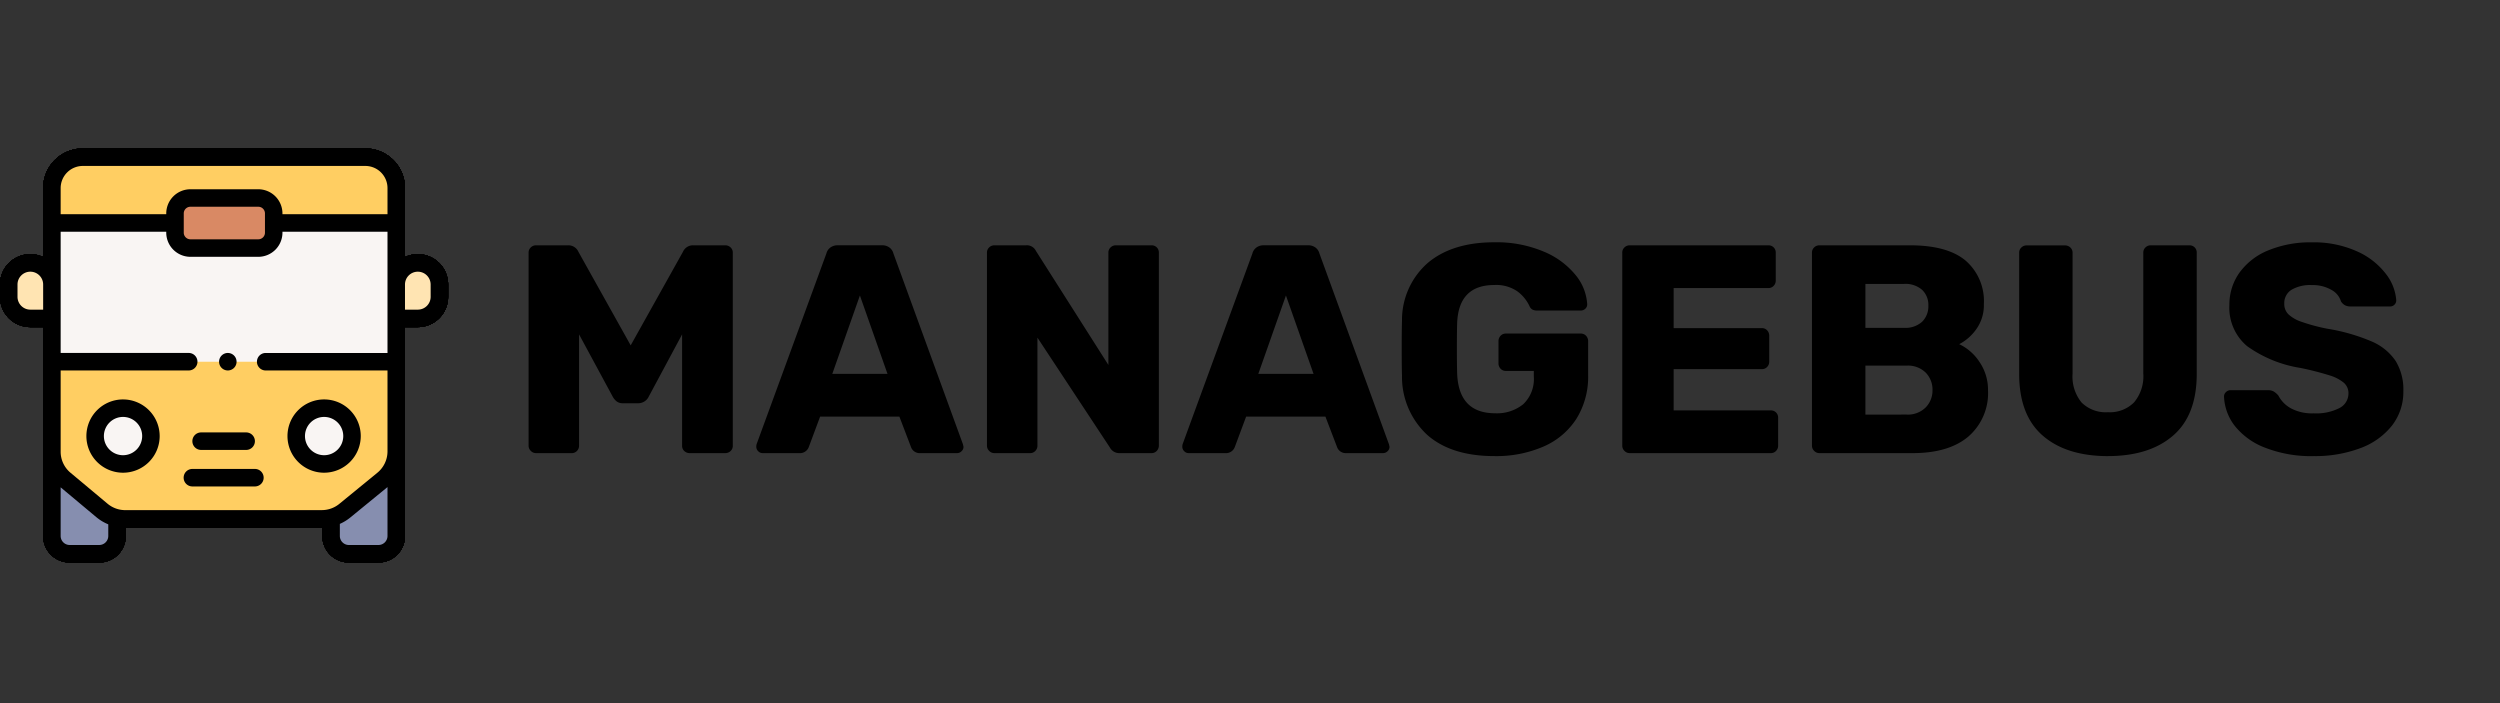 <svg xmlns="http://www.w3.org/2000/svg" xmlns:xlink="http://www.w3.org/1999/xlink" width="320" height="90" viewBox="0 0 320 90"><rect x="0" y="0" width="320" height="90" fill="#333333" stroke="none"/><defs><clipPath id="b"><rect width="320" height="90"/></clipPath></defs><g id="a" clip-path="url(#b)"><g transform="translate(0 -0.466)"><g transform="translate(6.644 20.586)"><path d="M101.679,70.713l-4.89,4a4.625,4.625,0,0,1-2.929,1.046H68.677a4.625,4.625,0,0,1-2.966-1.077l-4.752-3.973A4.625,4.625,0,0,1,59.3,67.164V33.419a3.954,3.954,0,0,1,3.954-3.954H99.421a3.954,3.954,0,0,1,3.954,3.954V67.134A4.625,4.625,0,0,1,101.679,70.713Z" transform="translate(-59.3 -29.465)" fill="#ffce62"/></g><g transform="translate(6.643 58.285)"><path d="M67.633,374.439v2.3a2.278,2.278,0,0,1-2.278,2.278H61.574a2.278,2.278,0,0,1-2.278-2.278V365.96a4.626,4.626,0,0,0,1.658,3.548l4.753,3.973A4.629,4.629,0,0,0,67.633,374.439Z" transform="translate(-59.296 -365.96)" fill="#868eaf"/></g><g transform="translate(42.382 58.255)"><path d="M386.627,365.692V376.5a2.278,2.278,0,0,1-2.278,2.278h-3.78a2.278,2.278,0,0,1-2.278-2.278v-2.338a4.621,4.621,0,0,0,1.751-.893l4.89-4A4.624,4.624,0,0,0,386.627,365.692Z" transform="translate(-378.291 -365.692)" fill="#868eaf"/></g><g transform="translate(1.12 34.123)"><path d="M15.523,157.381H12.762A2.762,2.762,0,0,1,10,154.62v-1.57a2.762,2.762,0,1,1,5.523,0Z" transform="translate(-10 -150.288)" fill="#ffe4b2"/></g><g transform="translate(50.718 34.123)"><path d="M452.7,157.381h2.762a2.762,2.762,0,0,0,2.762-2.762v-1.57a2.762,2.762,0,1,0-5.523,0Z" transform="translate(-452.7 -150.288)" fill="#ffe4b2"/></g><g transform="translate(6.643 29.003)"><path d="M86.662,122.357h16.709V104.6H87.687v1.244a1.972,1.972,0,0,1-1.973,1.971H77.025a1.972,1.972,0,0,1-1.971-1.971V104.6H59.3v17.762H86.662Z" transform="translate(-59.296 -104.595)" fill="#f9f5f3"/></g><g transform="translate(22.401 25.81)"><path d="M210.6,82.5h-8.69a1.972,1.972,0,0,1-1.972-1.972V78.067a1.972,1.972,0,0,1,1.972-1.972h8.69a1.972,1.972,0,0,1,1.972,1.972v2.465A1.972,1.972,0,0,1,210.6,82.5Z" transform="translate(-199.943 -76.095)" fill="#d98964"/></g><g transform="translate(12.179 52.713)"><path d="M112.274,323.366a3.57,3.57,0,1,1,3.57-3.57A3.57,3.57,0,0,1,112.274,323.366Z" transform="translate(-108.704 -316.226)" fill="#f9f5f3"/></g><g transform="translate(37.917 52.713)"><path d="M342.006,323.366a3.57,3.57,0,1,1,3.57-3.57A3.57,3.57,0,0,1,342.006,323.366Z" transform="translate(-338.436 -316.226)" fill="#f9f5f3"/></g><g transform="translate(0 19.466)"><path d="M53.48,33a3.857,3.857,0,0,0-1.641.365V24.54a5.08,5.08,0,0,0-5.074-5.074H10.6A5.08,5.08,0,0,0,5.523,24.54v4.452s0,.007,0,.011v4.364A3.88,3.88,0,0,0,0,36.884v1.57a3.886,3.886,0,0,0,3.882,3.882H5.523V69.068a3.4,3.4,0,0,0,3.4,3.4H12.7a3.4,3.4,0,0,0,3.4-3.4V68h25.16v1.066a3.4,3.4,0,0,0,3.4,3.4h3.78a3.4,3.4,0,0,0,3.4-3.4V42.336H53.48a3.886,3.886,0,0,0,3.882-3.882v-1.57A3.886,3.886,0,0,0,53.48,33ZM10.6,21.707H46.764A2.837,2.837,0,0,1,49.6,24.54v3.343H36.154v-.1a3.1,3.1,0,0,0-3.092-3.092h-8.69a3.1,3.1,0,0,0-3.092,3.092v.1H7.764V24.54A2.837,2.837,0,0,1,10.6,21.707Zm23.316,8.54a.853.853,0,0,1-.852.851H24.372a.852.852,0,0,1-.851-.851V29s0-.006,0-.009V27.782a.853.853,0,0,1,.852-.852h8.69a.853.853,0,0,1,.852.852ZM3.882,40.1a1.643,1.643,0,0,1-1.641-1.641v-1.57a1.641,1.641,0,0,1,3.282-.011V40.1ZM13.86,69.068A1.159,1.159,0,0,1,12.7,70.225H8.921a1.159,1.159,0,0,1-1.158-1.158V62.844l4.572,3.822a5.835,5.835,0,0,0,1.525.915Zm2.16-3.305a3.529,3.529,0,0,1-2.247-.816L9.02,60.973a3.5,3.5,0,0,1-1.256-2.688v-10.4h16.39a1.12,1.12,0,0,0,0-2.241H7.764V30.124H21.28v.123a3.1,3.1,0,0,0,3.092,3.092h8.69a3.1,3.1,0,0,0,3.093-3.092v-.123H49.6V45.646H34.009a1.12,1.12,0,0,0,0,2.241H49.6v10.36a3.544,3.544,0,0,1-1.285,2.72l-4.89,4a3.533,3.533,0,0,1-2.22.793ZM49.6,69.068a1.159,1.159,0,0,1-1.158,1.158H44.66A1.159,1.159,0,0,1,43.5,69.068V67.523a5.806,5.806,0,0,0,1.341-.819L49.6,62.812Zm5.523-30.613A1.643,1.643,0,0,1,53.48,40.1H51.839v-3.22a1.641,1.641,0,0,1,3.282.009Z" transform="translate(0 -19.466)"/><path d="M103.394,306.226a4.69,4.69,0,1,0,4.69,4.69A4.7,4.7,0,0,0,103.394,306.226Zm0,7.14a2.45,2.45,0,1,1,2.45-2.45A2.453,2.453,0,0,1,103.394,313.366Z" transform="translate(-87.646 -274.099)"/><path d="M337.818,310.916a4.69,4.69,0,1,0-4.69,4.69A4.7,4.7,0,0,0,337.818,310.916Zm-7.14,0a2.45,2.45,0,1,1,2.45,2.45A2.453,2.453,0,0,1,330.678,310.916Z" transform="translate(-291.641 -274.099)"/><path d="M220.906,346.16h5.763a1.12,1.12,0,1,0,0-2.241h-5.763a1.12,1.12,0,1,0,0,2.241Z" transform="translate(-195.162 -307.569)"/><path d="M218.91,385.639h-8a1.12,1.12,0,1,0,0,2.241h8a1.12,1.12,0,0,0,0-2.241Z" transform="translate(-186.283 -344.615)"/><path d="M250.385,254.736a1.12,1.12,0,1,0,.367-1.328A1.128,1.128,0,0,0,250.385,254.736Z" transform="translate(-222.259 -227.008)"/></g></g><g transform="translate(0 -0.466)"><g transform="translate(6.644 20.586)"><path d="M101.679,70.713l-4.89,4a4.625,4.625,0,0,1-2.929,1.046H68.677a4.625,4.625,0,0,1-2.966-1.077l-4.752-3.973A4.625,4.625,0,0,1,59.3,67.164V33.419a3.954,3.954,0,0,1,3.954-3.954H99.421a3.954,3.954,0,0,1,3.954,3.954V67.134A4.625,4.625,0,0,1,101.679,70.713Z" transform="translate(-59.3 -29.465)" fill="#ffce62"/></g><g transform="translate(6.643 58.285)"><path d="M67.633,374.439v2.3a2.278,2.278,0,0,1-2.278,2.278H61.574a2.278,2.278,0,0,1-2.278-2.278V365.96a4.626,4.626,0,0,0,1.658,3.548l4.753,3.973A4.629,4.629,0,0,0,67.633,374.439Z" transform="translate(-59.296 -365.96)" fill="#868eaf"/></g><g transform="translate(42.382 58.255)"><path d="M386.627,365.692V376.5a2.278,2.278,0,0,1-2.278,2.278h-3.78a2.278,2.278,0,0,1-2.278-2.278v-2.338a4.621,4.621,0,0,0,1.751-.893l4.89-4A4.624,4.624,0,0,0,386.627,365.692Z" transform="translate(-378.291 -365.692)" fill="#868eaf"/></g><g transform="translate(1.12 34.123)"><path d="M15.523,157.381H12.762A2.762,2.762,0,0,1,10,154.62v-1.57a2.762,2.762,0,1,1,5.523,0Z" transform="translate(-10 -150.288)" fill="#ffe4b2"/></g><g transform="translate(50.718 34.123)"><path d="M452.7,157.381h2.762a2.762,2.762,0,0,0,2.762-2.762v-1.57a2.762,2.762,0,1,0-5.523,0Z" transform="translate(-452.7 -150.288)" fill="#ffe4b2"/></g><g transform="translate(6.643 29.003)"><path d="M86.662,122.357h16.709V104.6H87.687v1.244a1.972,1.972,0,0,1-1.973,1.971H77.025a1.972,1.972,0,0,1-1.971-1.971V104.6H59.3v17.762H86.662Z" transform="translate(-59.296 -104.595)" fill="#f9f5f3"/></g><g transform="translate(22.401 25.81)"><path d="M210.6,82.5h-8.69a1.972,1.972,0,0,1-1.972-1.972V78.067a1.972,1.972,0,0,1,1.972-1.972h8.69a1.972,1.972,0,0,1,1.972,1.972v2.465A1.972,1.972,0,0,1,210.6,82.5Z" transform="translate(-199.943 -76.095)" fill="#d98964"/></g><g transform="translate(12.179 52.713)"><path d="M112.274,323.366a3.57,3.57,0,1,1,3.57-3.57A3.57,3.57,0,0,1,112.274,323.366Z" transform="translate(-108.704 -316.226)" fill="#f9f5f3"/></g><g transform="translate(37.917 52.713)"><path d="M342.006,323.366a3.57,3.57,0,1,1,3.57-3.57A3.57,3.57,0,0,1,342.006,323.366Z" transform="translate(-338.436 -316.226)" fill="#f9f5f3"/></g><g transform="translate(0 19.466)"><path d="M53.48,33a3.857,3.857,0,0,0-1.641.365V24.54a5.08,5.08,0,0,0-5.074-5.074H10.6A5.08,5.08,0,0,0,5.523,24.54v4.452s0,.007,0,.011v4.364A3.88,3.88,0,0,0,0,36.884v1.57a3.886,3.886,0,0,0,3.882,3.882H5.523V69.068a3.4,3.4,0,0,0,3.4,3.4H12.7a3.4,3.4,0,0,0,3.4-3.4V68h25.16v1.066a3.4,3.4,0,0,0,3.4,3.4h3.78a3.4,3.4,0,0,0,3.4-3.4V42.336H53.48a3.886,3.886,0,0,0,3.882-3.882v-1.57A3.886,3.886,0,0,0,53.48,33ZM10.6,21.707H46.764A2.837,2.837,0,0,1,49.6,24.54v3.343H36.154v-.1a3.1,3.1,0,0,0-3.092-3.092h-8.69a3.1,3.1,0,0,0-3.092,3.092v.1H7.764V24.54A2.837,2.837,0,0,1,10.6,21.707Zm23.316,8.54a.853.853,0,0,1-.852.851H24.372a.852.852,0,0,1-.851-.851V29s0-.006,0-.009V27.782a.853.853,0,0,1,.852-.852h8.69a.853.853,0,0,1,.852.852ZM3.882,40.1a1.643,1.643,0,0,1-1.641-1.641v-1.57a1.641,1.641,0,0,1,3.282-.011V40.1ZM13.86,69.068A1.159,1.159,0,0,1,12.7,70.225H8.921a1.159,1.159,0,0,1-1.158-1.158V62.844l4.572,3.822a5.835,5.835,0,0,0,1.525.915Zm2.16-3.305a3.529,3.529,0,0,1-2.247-.816L9.02,60.973a3.5,3.5,0,0,1-1.256-2.688v-10.4h16.39a1.12,1.12,0,0,0,0-2.241H7.764V30.124H21.28v.123a3.1,3.1,0,0,0,3.092,3.092h8.69a3.1,3.1,0,0,0,3.093-3.092v-.123H49.6V45.646H34.009a1.12,1.12,0,0,0,0,2.241H49.6v10.36a3.544,3.544,0,0,1-1.285,2.72l-4.89,4a3.533,3.533,0,0,1-2.22.793ZM49.6,69.068a1.159,1.159,0,0,1-1.158,1.158H44.66A1.159,1.159,0,0,1,43.5,69.068V67.523a5.806,5.806,0,0,0,1.341-.819L49.6,62.812Zm5.523-30.613A1.643,1.643,0,0,1,53.48,40.1H51.839v-3.22a1.641,1.641,0,0,1,3.282.009Z" transform="translate(0 -19.466)"/><path d="M103.394,306.226a4.69,4.69,0,1,0,4.69,4.69A4.7,4.7,0,0,0,103.394,306.226Zm0,7.14a2.45,2.45,0,1,1,2.45-2.45A2.453,2.453,0,0,1,103.394,313.366Z" transform="translate(-87.646 -274.099)"/><path d="M337.818,310.916a4.69,4.69,0,1,0-4.69,4.69A4.7,4.7,0,0,0,337.818,310.916Zm-7.14,0a2.45,2.45,0,1,1,2.45,2.45A2.453,2.453,0,0,1,330.678,310.916Z" transform="translate(-291.641 -274.099)"/><path d="M220.906,346.16h5.763a1.12,1.12,0,1,0,0-2.241h-5.763a1.12,1.12,0,1,0,0,2.241Z" transform="translate(-195.162 -307.569)"/><path d="M218.91,385.639h-8a1.12,1.12,0,1,0,0,2.241h8a1.12,1.12,0,0,0,0-2.241Z" transform="translate(-186.283 -344.615)"/><path d="M250.385,254.736a1.12,1.12,0,1,0,.367-1.328A1.128,1.128,0,0,0,250.385,254.736Z" transform="translate(-222.259 -227.008)"/></g></g><g transform="translate(0 -0.466)"><g transform="translate(6.644 20.586)"><path d="M101.679,70.713l-4.89,4a4.625,4.625,0,0,1-2.929,1.046H68.677a4.625,4.625,0,0,1-2.966-1.077l-4.752-3.973A4.625,4.625,0,0,1,59.3,67.164V33.419a3.954,3.954,0,0,1,3.954-3.954H99.421a3.954,3.954,0,0,1,3.954,3.954V67.134A4.625,4.625,0,0,1,101.679,70.713Z" transform="translate(-59.3 -29.465)" fill="#ffce62"/></g><g transform="translate(6.643 58.285)"><path d="M67.633,374.439v2.3a2.278,2.278,0,0,1-2.278,2.278H61.574a2.278,2.278,0,0,1-2.278-2.278V365.96a4.626,4.626,0,0,0,1.658,3.548l4.753,3.973A4.629,4.629,0,0,0,67.633,374.439Z" transform="translate(-59.296 -365.96)" fill="#868eaf"/></g><g transform="translate(42.382 58.255)"><path d="M386.627,365.692V376.5a2.278,2.278,0,0,1-2.278,2.278h-3.78a2.278,2.278,0,0,1-2.278-2.278v-2.338a4.621,4.621,0,0,0,1.751-.893l4.89-4A4.624,4.624,0,0,0,386.627,365.692Z" transform="translate(-378.291 -365.692)" fill="#868eaf"/></g><g transform="translate(1.12 34.123)"><path d="M15.523,157.381H12.762A2.762,2.762,0,0,1,10,154.62v-1.57a2.762,2.762,0,1,1,5.523,0Z" transform="translate(-10 -150.288)" fill="#ffe4b2"/></g><g transform="translate(50.718 34.123)"><path d="M452.7,157.381h2.762a2.762,2.762,0,0,0,2.762-2.762v-1.57a2.762,2.762,0,1,0-5.523,0Z" transform="translate(-452.7 -150.288)" fill="#ffe4b2"/></g><g transform="translate(6.643 29.003)"><path d="M86.662,122.357h16.709V104.6H87.687v1.244a1.972,1.972,0,0,1-1.973,1.971H77.025a1.972,1.972,0,0,1-1.971-1.971V104.6H59.3v17.762H86.662Z" transform="translate(-59.296 -104.595)" fill="#f9f5f3"/></g><g transform="translate(22.401 25.81)"><path d="M210.6,82.5h-8.69a1.972,1.972,0,0,1-1.972-1.972V78.067a1.972,1.972,0,0,1,1.972-1.972h8.69a1.972,1.972,0,0,1,1.972,1.972v2.465A1.972,1.972,0,0,1,210.6,82.5Z" transform="translate(-199.943 -76.095)" fill="#d98964"/></g><g transform="translate(12.179 52.713)"><path d="M112.274,323.366a3.57,3.57,0,1,1,3.57-3.57A3.57,3.57,0,0,1,112.274,323.366Z" transform="translate(-108.704 -316.226)" fill="#f9f5f3"/></g><g transform="translate(37.917 52.713)"><path d="M342.006,323.366a3.57,3.57,0,1,1,3.57-3.57A3.57,3.57,0,0,1,342.006,323.366Z" transform="translate(-338.436 -316.226)" fill="#f9f5f3"/></g><g transform="translate(0 19.466)"><path d="M53.48,33a3.857,3.857,0,0,0-1.641.365V24.54a5.08,5.08,0,0,0-5.074-5.074H10.6A5.08,5.08,0,0,0,5.523,24.54v4.452s0,.007,0,.011v4.364A3.88,3.88,0,0,0,0,36.884v1.57a3.886,3.886,0,0,0,3.882,3.882H5.523V69.068a3.4,3.4,0,0,0,3.4,3.4H12.7a3.4,3.4,0,0,0,3.4-3.4V68h25.16v1.066a3.4,3.4,0,0,0,3.4,3.4h3.78a3.4,3.4,0,0,0,3.4-3.4V42.336H53.48a3.886,3.886,0,0,0,3.882-3.882v-1.57A3.886,3.886,0,0,0,53.48,33ZM10.6,21.707H46.764A2.837,2.837,0,0,1,49.6,24.54v3.343H36.154v-.1a3.1,3.1,0,0,0-3.092-3.092h-8.69a3.1,3.1,0,0,0-3.092,3.092v.1H7.764V24.54A2.837,2.837,0,0,1,10.6,21.707Zm23.316,8.54a.853.853,0,0,1-.852.851H24.372a.852.852,0,0,1-.851-.851V29s0-.006,0-.009V27.782a.853.853,0,0,1,.852-.852h8.69a.853.853,0,0,1,.852.852ZM3.882,40.1a1.643,1.643,0,0,1-1.641-1.641v-1.57a1.641,1.641,0,0,1,3.282-.011V40.1ZM13.86,69.068A1.159,1.159,0,0,1,12.7,70.225H8.921a1.159,1.159,0,0,1-1.158-1.158V62.844l4.572,3.822a5.835,5.835,0,0,0,1.525.915Zm2.16-3.305a3.529,3.529,0,0,1-2.247-.816L9.02,60.973a3.5,3.5,0,0,1-1.256-2.688v-10.4h16.39a1.12,1.12,0,0,0,0-2.241H7.764V30.124H21.28v.123a3.1,3.1,0,0,0,3.092,3.092h8.69a3.1,3.1,0,0,0,3.093-3.092v-.123H49.6V45.646H34.009a1.12,1.12,0,0,0,0,2.241H49.6v10.36a3.544,3.544,0,0,1-1.285,2.72l-4.89,4a3.533,3.533,0,0,1-2.22.793ZM49.6,69.068a1.159,1.159,0,0,1-1.158,1.158H44.66A1.159,1.159,0,0,1,43.5,69.068V67.523a5.806,5.806,0,0,0,1.341-.819L49.6,62.812Zm5.523-30.613A1.643,1.643,0,0,1,53.48,40.1H51.839v-3.22a1.641,1.641,0,0,1,3.282.009Z" transform="translate(0 -19.466)"/><path d="M103.394,306.226a4.69,4.69,0,1,0,4.69,4.69A4.7,4.7,0,0,0,103.394,306.226Zm0,7.14a2.45,2.45,0,1,1,2.45-2.45A2.453,2.453,0,0,1,103.394,313.366Z" transform="translate(-87.646 -274.099)"/><path d="M337.818,310.916a4.69,4.69,0,1,0-4.69,4.69A4.7,4.7,0,0,0,337.818,310.916Zm-7.14,0a2.45,2.45,0,1,1,2.45,2.45A2.453,2.453,0,0,1,330.678,310.916Z" transform="translate(-291.641 -274.099)"/><path d="M220.906,346.16h5.763a1.12,1.12,0,1,0,0-2.241h-5.763a1.12,1.12,0,1,0,0,2.241Z" transform="translate(-195.162 -307.569)"/><path d="M218.91,385.639h-8a1.12,1.12,0,1,0,0,2.241h8a1.12,1.12,0,0,0,0-2.241Z" transform="translate(-186.283 -344.615)"/><path d="M250.385,254.736a1.12,1.12,0,1,0,.367-1.328A1.128,1.128,0,0,0,250.385,254.736Z" transform="translate(-222.259 -227.008)"/></g></g><g transform="translate(0 -0.466)"><g transform="translate(6.644 20.586)"><path d="M101.679,70.713l-4.89,4a4.625,4.625,0,0,1-2.929,1.046H68.677a4.625,4.625,0,0,1-2.966-1.077l-4.752-3.973A4.625,4.625,0,0,1,59.3,67.164V33.419a3.954,3.954,0,0,1,3.954-3.954H99.421a3.954,3.954,0,0,1,3.954,3.954V67.134A4.625,4.625,0,0,1,101.679,70.713Z" transform="translate(-59.3 -29.465)" fill="#ffce62"/></g><g transform="translate(6.643 58.285)"><path d="M67.633,374.439v2.3a2.278,2.278,0,0,1-2.278,2.278H61.574a2.278,2.278,0,0,1-2.278-2.278V365.96a4.626,4.626,0,0,0,1.658,3.548l4.753,3.973A4.629,4.629,0,0,0,67.633,374.439Z" transform="translate(-59.296 -365.96)" fill="#868eaf"/></g><g transform="translate(42.382 58.255)"><path d="M386.627,365.692V376.5a2.278,2.278,0,0,1-2.278,2.278h-3.78a2.278,2.278,0,0,1-2.278-2.278v-2.338a4.621,4.621,0,0,0,1.751-.893l4.89-4A4.624,4.624,0,0,0,386.627,365.692Z" transform="translate(-378.291 -365.692)" fill="#868eaf"/></g><g transform="translate(1.12 34.123)"><path d="M15.523,157.381H12.762A2.762,2.762,0,0,1,10,154.62v-1.57a2.762,2.762,0,1,1,5.523,0Z" transform="translate(-10 -150.288)" fill="#ffe4b2"/></g><g transform="translate(50.718 34.123)"><path d="M452.7,157.381h2.762a2.762,2.762,0,0,0,2.762-2.762v-1.57a2.762,2.762,0,1,0-5.523,0Z" transform="translate(-452.7 -150.288)" fill="#ffe4b2"/></g><g transform="translate(6.643 29.003)"><path d="M86.662,122.357h16.709V104.6H87.687v1.244a1.972,1.972,0,0,1-1.973,1.971H77.025a1.972,1.972,0,0,1-1.971-1.971V104.6H59.3v17.762H86.662Z" transform="translate(-59.296 -104.595)" fill="#f9f5f3"/></g><g transform="translate(22.401 25.81)"><path d="M210.6,82.5h-8.69a1.972,1.972,0,0,1-1.972-1.972V78.067a1.972,1.972,0,0,1,1.972-1.972h8.69a1.972,1.972,0,0,1,1.972,1.972v2.465A1.972,1.972,0,0,1,210.6,82.5Z" transform="translate(-199.943 -76.095)" fill="#d98964"/></g><g transform="translate(12.179 52.713)"><path d="M112.274,323.366a3.57,3.57,0,1,1,3.57-3.57A3.57,3.57,0,0,1,112.274,323.366Z" transform="translate(-108.704 -316.226)" fill="#f9f5f3"/></g><g transform="translate(37.917 52.713)"><path d="M342.006,323.366a3.57,3.57,0,1,1,3.57-3.57A3.57,3.57,0,0,1,342.006,323.366Z" transform="translate(-338.436 -316.226)" fill="#f9f5f3"/></g><g transform="translate(0 19.466)"><path d="M53.48,33a3.857,3.857,0,0,0-1.641.365V24.54a5.08,5.08,0,0,0-5.074-5.074H10.6A5.08,5.08,0,0,0,5.523,24.54v4.452s0,.007,0,.011v4.364A3.88,3.88,0,0,0,0,36.884v1.57a3.886,3.886,0,0,0,3.882,3.882H5.523V69.068a3.4,3.4,0,0,0,3.4,3.4H12.7a3.4,3.4,0,0,0,3.4-3.4V68h25.16v1.066a3.4,3.4,0,0,0,3.4,3.4h3.78a3.4,3.4,0,0,0,3.4-3.4V42.336H53.48a3.886,3.886,0,0,0,3.882-3.882v-1.57A3.886,3.886,0,0,0,53.48,33ZM10.6,21.707H46.764A2.837,2.837,0,0,1,49.6,24.54v3.343H36.154v-.1a3.1,3.1,0,0,0-3.092-3.092h-8.69a3.1,3.1,0,0,0-3.092,3.092v.1H7.764V24.54A2.837,2.837,0,0,1,10.6,21.707Zm23.316,8.54a.853.853,0,0,1-.852.851H24.372a.852.852,0,0,1-.851-.851V29s0-.006,0-.009V27.782a.853.853,0,0,1,.852-.852h8.69a.853.853,0,0,1,.852.852ZM3.882,40.1a1.643,1.643,0,0,1-1.641-1.641v-1.57a1.641,1.641,0,0,1,3.282-.011V40.1ZM13.86,69.068A1.159,1.159,0,0,1,12.7,70.225H8.921a1.159,1.159,0,0,1-1.158-1.158V62.844l4.572,3.822a5.835,5.835,0,0,0,1.525.915Zm2.16-3.305a3.529,3.529,0,0,1-2.247-.816L9.02,60.973a3.5,3.5,0,0,1-1.256-2.688v-10.4h16.39a1.12,1.12,0,0,0,0-2.241H7.764V30.124H21.28v.123a3.1,3.1,0,0,0,3.092,3.092h8.69a3.1,3.1,0,0,0,3.093-3.092v-.123H49.6V45.646H34.009a1.12,1.12,0,0,0,0,2.241H49.6v10.36a3.544,3.544,0,0,1-1.285,2.72l-4.89,4a3.533,3.533,0,0,1-2.22.793ZM49.6,69.068a1.159,1.159,0,0,1-1.158,1.158H44.66A1.159,1.159,0,0,1,43.5,69.068V67.523a5.806,5.806,0,0,0,1.341-.819L49.6,62.812Zm5.523-30.613A1.643,1.643,0,0,1,53.48,40.1H51.839v-3.22a1.641,1.641,0,0,1,3.282.009Z" transform="translate(0 -19.466)"/><path d="M103.394,306.226a4.69,4.69,0,1,0,4.69,4.69A4.7,4.7,0,0,0,103.394,306.226Zm0,7.14a2.45,2.45,0,1,1,2.45-2.45A2.453,2.453,0,0,1,103.394,313.366Z" transform="translate(-87.646 -274.099)"/><path d="M337.818,310.916a4.69,4.69,0,1,0-4.69,4.69A4.7,4.7,0,0,0,337.818,310.916Zm-7.14,0a2.45,2.45,0,1,1,2.45,2.45A2.453,2.453,0,0,1,330.678,310.916Z" transform="translate(-291.641 -274.099)"/><path d="M220.906,346.16h5.763a1.12,1.12,0,1,0,0-2.241h-5.763a1.12,1.12,0,1,0,0,2.241Z" transform="translate(-195.162 -307.569)"/><path d="M218.91,385.639h-8a1.12,1.12,0,1,0,0,2.241h8a1.12,1.12,0,0,0,0-2.241Z" transform="translate(-186.283 -344.615)"/><path d="M250.385,254.736a1.12,1.12,0,1,0,.367-1.328A1.128,1.128,0,0,0,250.385,254.736Z" transform="translate(-222.259 -227.008)"/></g></g><g transform="translate(0 -0.466)"><g transform="translate(6.644 20.586)"><path d="M101.679,70.713l-4.89,4a4.625,4.625,0,0,1-2.929,1.046H68.677a4.625,4.625,0,0,1-2.966-1.077l-4.752-3.973A4.625,4.625,0,0,1,59.3,67.164V33.419a3.954,3.954,0,0,1,3.954-3.954H99.421a3.954,3.954,0,0,1,3.954,3.954V67.134A4.625,4.625,0,0,1,101.679,70.713Z" transform="translate(-59.3 -29.465)" fill="#ffce62"/></g><g transform="translate(6.643 58.285)"><path d="M67.633,374.439v2.3a2.278,2.278,0,0,1-2.278,2.278H61.574a2.278,2.278,0,0,1-2.278-2.278V365.96a4.626,4.626,0,0,0,1.658,3.548l4.753,3.973A4.629,4.629,0,0,0,67.633,374.439Z" transform="translate(-59.296 -365.96)" fill="#868eaf"/></g><g transform="translate(42.382 58.255)"><path d="M386.627,365.692V376.5a2.278,2.278,0,0,1-2.278,2.278h-3.78a2.278,2.278,0,0,1-2.278-2.278v-2.338a4.621,4.621,0,0,0,1.751-.893l4.89-4A4.624,4.624,0,0,0,386.627,365.692Z" transform="translate(-378.291 -365.692)" fill="#868eaf"/></g><g transform="translate(1.12 34.123)"><path d="M15.523,157.381H12.762A2.762,2.762,0,0,1,10,154.62v-1.57a2.762,2.762,0,1,1,5.523,0Z" transform="translate(-10 -150.288)" fill="#ffe4b2"/></g><g transform="translate(50.718 34.123)"><path d="M452.7,157.381h2.762a2.762,2.762,0,0,0,2.762-2.762v-1.57a2.762,2.762,0,1,0-5.523,0Z" transform="translate(-452.7 -150.288)" fill="#ffe4b2"/></g><g transform="translate(6.643 29.003)"><path d="M86.662,122.357h16.709V104.6H87.687v1.244a1.972,1.972,0,0,1-1.973,1.971H77.025a1.972,1.972,0,0,1-1.971-1.971V104.6H59.3v17.762H86.662Z" transform="translate(-59.296 -104.595)" fill="#f9f5f3"/></g><g transform="translate(22.401 25.81)"><path d="M210.6,82.5h-8.69a1.972,1.972,0,0,1-1.972-1.972V78.067a1.972,1.972,0,0,1,1.972-1.972h8.69a1.972,1.972,0,0,1,1.972,1.972v2.465A1.972,1.972,0,0,1,210.6,82.5Z" transform="translate(-199.943 -76.095)" fill="#d98964"/></g><g transform="translate(12.179 52.713)"><path d="M112.274,323.366a3.57,3.57,0,1,1,3.57-3.57A3.57,3.57,0,0,1,112.274,323.366Z" transform="translate(-108.704 -316.226)" fill="#f9f5f3"/></g><g transform="translate(37.917 52.713)"><path d="M342.006,323.366a3.57,3.57,0,1,1,3.57-3.57A3.57,3.57,0,0,1,342.006,323.366Z" transform="translate(-338.436 -316.226)" fill="#f9f5f3"/></g><g transform="translate(0 19.466)"><path d="M53.48,33a3.857,3.857,0,0,0-1.641.365V24.54a5.08,5.08,0,0,0-5.074-5.074H10.6A5.08,5.08,0,0,0,5.523,24.54v4.452s0,.007,0,.011v4.364A3.88,3.88,0,0,0,0,36.884v1.57a3.886,3.886,0,0,0,3.882,3.882H5.523V69.068a3.4,3.4,0,0,0,3.4,3.4H12.7a3.4,3.4,0,0,0,3.4-3.4V68h25.16v1.066a3.4,3.4,0,0,0,3.4,3.4h3.78a3.4,3.4,0,0,0,3.4-3.4V42.336H53.48a3.886,3.886,0,0,0,3.882-3.882v-1.57A3.886,3.886,0,0,0,53.48,33ZM10.6,21.707H46.764A2.837,2.837,0,0,1,49.6,24.54v3.343H36.154v-.1a3.1,3.1,0,0,0-3.092-3.092h-8.69a3.1,3.1,0,0,0-3.092,3.092v.1H7.764V24.54A2.837,2.837,0,0,1,10.6,21.707Zm23.316,8.54a.853.853,0,0,1-.852.851H24.372a.852.852,0,0,1-.851-.851V29s0-.006,0-.009V27.782a.853.853,0,0,1,.852-.852h8.69a.853.853,0,0,1,.852.852ZM3.882,40.1a1.643,1.643,0,0,1-1.641-1.641v-1.57a1.641,1.641,0,0,1,3.282-.011V40.1ZM13.86,69.068A1.159,1.159,0,0,1,12.7,70.225H8.921a1.159,1.159,0,0,1-1.158-1.158V62.844l4.572,3.822a5.835,5.835,0,0,0,1.525.915Zm2.16-3.305a3.529,3.529,0,0,1-2.247-.816L9.02,60.973a3.5,3.5,0,0,1-1.256-2.688v-10.4h16.39a1.12,1.12,0,0,0,0-2.241H7.764V30.124H21.28v.123a3.1,3.1,0,0,0,3.092,3.092h8.69a3.1,3.1,0,0,0,3.093-3.092v-.123H49.6V45.646H34.009a1.12,1.12,0,0,0,0,2.241H49.6v10.36a3.544,3.544,0,0,1-1.285,2.72l-4.89,4a3.533,3.533,0,0,1-2.22.793ZM49.6,69.068a1.159,1.159,0,0,1-1.158,1.158H44.66A1.159,1.159,0,0,1,43.5,69.068V67.523a5.806,5.806,0,0,0,1.341-.819L49.6,62.812Zm5.523-30.613A1.643,1.643,0,0,1,53.48,40.1H51.839v-3.22a1.641,1.641,0,0,1,3.282.009Z" transform="translate(0 -19.466)"/><path d="M103.394,306.226a4.69,4.69,0,1,0,4.69,4.69A4.7,4.7,0,0,0,103.394,306.226Zm0,7.14a2.45,2.45,0,1,1,2.45-2.45A2.453,2.453,0,0,1,103.394,313.366Z" transform="translate(-87.646 -274.099)"/><path d="M337.818,310.916a4.69,4.69,0,1,0-4.69,4.69A4.7,4.7,0,0,0,337.818,310.916Zm-7.14,0a2.45,2.45,0,1,1,2.45,2.45A2.453,2.453,0,0,1,330.678,310.916Z" transform="translate(-291.641 -274.099)"/><path d="M220.906,346.16h5.763a1.12,1.12,0,1,0,0-2.241h-5.763a1.12,1.12,0,1,0,0,2.241Z" transform="translate(-195.162 -307.569)"/><path d="M218.91,385.639h-8a1.12,1.12,0,1,0,0,2.241h8a1.12,1.12,0,0,0,0-2.241Z" transform="translate(-186.283 -344.615)"/><path d="M250.385,254.736a1.12,1.12,0,1,0,.367-1.328A1.128,1.128,0,0,0,250.385,254.736Z" transform="translate(-222.259 -227.008)"/></g></g><g transform="translate(0 -0.466)"><g transform="translate(6.644 20.586)"><path d="M101.679,70.713l-4.89,4a4.625,4.625,0,0,1-2.929,1.046H68.677a4.625,4.625,0,0,1-2.966-1.077l-4.752-3.973A4.625,4.625,0,0,1,59.3,67.164V33.419a3.954,3.954,0,0,1,3.954-3.954H99.421a3.954,3.954,0,0,1,3.954,3.954V67.134A4.625,4.625,0,0,1,101.679,70.713Z" transform="translate(-59.3 -29.465)" fill="#ffce62"/></g><g transform="translate(6.643 58.285)"><path d="M67.633,374.439v2.3a2.278,2.278,0,0,1-2.278,2.278H61.574a2.278,2.278,0,0,1-2.278-2.278V365.96a4.626,4.626,0,0,0,1.658,3.548l4.753,3.973A4.629,4.629,0,0,0,67.633,374.439Z" transform="translate(-59.296 -365.96)" fill="#868eaf"/></g><g transform="translate(42.382 58.255)"><path d="M386.627,365.692V376.5a2.278,2.278,0,0,1-2.278,2.278h-3.78a2.278,2.278,0,0,1-2.278-2.278v-2.338a4.621,4.621,0,0,0,1.751-.893l4.89-4A4.624,4.624,0,0,0,386.627,365.692Z" transform="translate(-378.291 -365.692)" fill="#868eaf"/></g><g transform="translate(1.12 34.123)"><path d="M15.523,157.381H12.762A2.762,2.762,0,0,1,10,154.62v-1.57a2.762,2.762,0,1,1,5.523,0Z" transform="translate(-10 -150.288)" fill="#ffe4b2"/></g><g transform="translate(50.718 34.123)"><path d="M452.7,157.381h2.762a2.762,2.762,0,0,0,2.762-2.762v-1.57a2.762,2.762,0,1,0-5.523,0Z" transform="translate(-452.7 -150.288)" fill="#ffe4b2"/></g><g transform="translate(6.643 29.003)"><path d="M86.662,122.357h16.709V104.6H87.687v1.244a1.972,1.972,0,0,1-1.973,1.971H77.025a1.972,1.972,0,0,1-1.971-1.971V104.6H59.3v17.762H86.662Z" transform="translate(-59.296 -104.595)" fill="#f9f5f3"/></g><g transform="translate(22.401 25.81)"><path d="M210.6,82.5h-8.69a1.972,1.972,0,0,1-1.972-1.972V78.067a1.972,1.972,0,0,1,1.972-1.972h8.69a1.972,1.972,0,0,1,1.972,1.972v2.465A1.972,1.972,0,0,1,210.6,82.5Z" transform="translate(-199.943 -76.095)" fill="#d98964"/></g><g transform="translate(12.179 52.713)"><path d="M112.274,323.366a3.57,3.57,0,1,1,3.57-3.57A3.57,3.57,0,0,1,112.274,323.366Z" transform="translate(-108.704 -316.226)" fill="#f9f5f3"/></g><g transform="translate(37.917 52.713)"><path d="M342.006,323.366a3.57,3.57,0,1,1,3.57-3.57A3.57,3.57,0,0,1,342.006,323.366Z" transform="translate(-338.436 -316.226)" fill="#f9f5f3"/></g><g transform="translate(0 19.466)"><path d="M53.48,33a3.857,3.857,0,0,0-1.641.365V24.54a5.08,5.08,0,0,0-5.074-5.074H10.6A5.08,5.08,0,0,0,5.523,24.54v4.452s0,.007,0,.011v4.364A3.88,3.88,0,0,0,0,36.884v1.57a3.886,3.886,0,0,0,3.882,3.882H5.523V69.068a3.4,3.4,0,0,0,3.4,3.4H12.7a3.4,3.4,0,0,0,3.4-3.4V68h25.16v1.066a3.4,3.4,0,0,0,3.4,3.4h3.78a3.4,3.4,0,0,0,3.4-3.4V42.336H53.48a3.886,3.886,0,0,0,3.882-3.882v-1.57A3.886,3.886,0,0,0,53.48,33ZM10.6,21.707H46.764A2.837,2.837,0,0,1,49.6,24.54v3.343H36.154v-.1a3.1,3.1,0,0,0-3.092-3.092h-8.69a3.1,3.1,0,0,0-3.092,3.092v.1H7.764V24.54A2.837,2.837,0,0,1,10.6,21.707Zm23.316,8.54a.853.853,0,0,1-.852.851H24.372a.852.852,0,0,1-.851-.851V29s0-.006,0-.009V27.782a.853.853,0,0,1,.852-.852h8.69a.853.853,0,0,1,.852.852ZM3.882,40.1a1.643,1.643,0,0,1-1.641-1.641v-1.57a1.641,1.641,0,0,1,3.282-.011V40.1ZM13.86,69.068A1.159,1.159,0,0,1,12.7,70.225H8.921a1.159,1.159,0,0,1-1.158-1.158V62.844l4.572,3.822a5.835,5.835,0,0,0,1.525.915Zm2.16-3.305a3.529,3.529,0,0,1-2.247-.816L9.02,60.973a3.5,3.5,0,0,1-1.256-2.688v-10.4h16.39a1.12,1.12,0,0,0,0-2.241H7.764V30.124H21.28v.123a3.1,3.1,0,0,0,3.092,3.092h8.69a3.1,3.1,0,0,0,3.093-3.092v-.123H49.6V45.646H34.009a1.12,1.12,0,0,0,0,2.241H49.6v10.36a3.544,3.544,0,0,1-1.285,2.72l-4.89,4a3.533,3.533,0,0,1-2.22.793ZM49.6,69.068a1.159,1.159,0,0,1-1.158,1.158H44.66A1.159,1.159,0,0,1,43.5,69.068V67.523a5.806,5.806,0,0,0,1.341-.819L49.6,62.812Zm5.523-30.613A1.643,1.643,0,0,1,53.48,40.1H51.839v-3.22a1.641,1.641,0,0,1,3.282.009Z" transform="translate(0 -19.466)"/><path d="M103.394,306.226a4.69,4.69,0,1,0,4.69,4.69A4.7,4.7,0,0,0,103.394,306.226Zm0,7.14a2.45,2.45,0,1,1,2.45-2.45A2.453,2.453,0,0,1,103.394,313.366Z" transform="translate(-87.646 -274.099)"/><path d="M337.818,310.916a4.69,4.69,0,1,0-4.69,4.69A4.7,4.7,0,0,0,337.818,310.916Zm-7.14,0a2.45,2.45,0,1,1,2.45,2.45A2.453,2.453,0,0,1,330.678,310.916Z" transform="translate(-291.641 -274.099)"/><path d="M220.906,346.16h5.763a1.12,1.12,0,1,0,0-2.241h-5.763a1.12,1.12,0,1,0,0,2.241Z" transform="translate(-195.162 -307.569)"/><path d="M218.91,385.639h-8a1.12,1.12,0,1,0,0,2.241h8a1.12,1.12,0,0,0,0-2.241Z" transform="translate(-186.283 -344.615)"/><path d="M250.385,254.736a1.12,1.12,0,1,0,.367-1.328A1.128,1.128,0,0,0,250.385,254.736Z" transform="translate(-222.259 -227.008)"/></g></g><g transform="translate(0 -0.466)"><g transform="translate(6.644 20.586)"><path d="M101.679,70.713l-4.89,4a4.625,4.625,0,0,1-2.929,1.046H68.677a4.625,4.625,0,0,1-2.966-1.077l-4.752-3.973A4.625,4.625,0,0,1,59.3,67.164V33.419a3.954,3.954,0,0,1,3.954-3.954H99.421a3.954,3.954,0,0,1,3.954,3.954V67.134A4.625,4.625,0,0,1,101.679,70.713Z" transform="translate(-59.3 -29.465)" fill="#ffce62"/></g><g transform="translate(6.643 58.285)"><path d="M67.633,374.439v2.3a2.278,2.278,0,0,1-2.278,2.278H61.574a2.278,2.278,0,0,1-2.278-2.278V365.96a4.626,4.626,0,0,0,1.658,3.548l4.753,3.973A4.629,4.629,0,0,0,67.633,374.439Z" transform="translate(-59.296 -365.96)" fill="#868eaf"/></g><g transform="translate(42.382 58.255)"><path d="M386.627,365.692V376.5a2.278,2.278,0,0,1-2.278,2.278h-3.78a2.278,2.278,0,0,1-2.278-2.278v-2.338a4.621,4.621,0,0,0,1.751-.893l4.89-4A4.624,4.624,0,0,0,386.627,365.692Z" transform="translate(-378.291 -365.692)" fill="#868eaf"/></g><g transform="translate(1.12 34.123)"><path d="M15.523,157.381H12.762A2.762,2.762,0,0,1,10,154.62v-1.57a2.762,2.762,0,1,1,5.523,0Z" transform="translate(-10 -150.288)" fill="#ffe4b2"/></g><g transform="translate(50.718 34.123)"><path d="M452.7,157.381h2.762a2.762,2.762,0,0,0,2.762-2.762v-1.57a2.762,2.762,0,1,0-5.523,0Z" transform="translate(-452.7 -150.288)" fill="#ffe4b2"/></g><g transform="translate(6.643 29.003)"><path d="M86.662,122.357h16.709V104.6H87.687v1.244a1.972,1.972,0,0,1-1.973,1.971H77.025a1.972,1.972,0,0,1-1.971-1.971V104.6H59.3v17.762H86.662Z" transform="translate(-59.296 -104.595)" fill="#f9f5f3"/></g><g transform="translate(22.401 25.81)"><path d="M210.6,82.5h-8.69a1.972,1.972,0,0,1-1.972-1.972V78.067a1.972,1.972,0,0,1,1.972-1.972h8.69a1.972,1.972,0,0,1,1.972,1.972v2.465A1.972,1.972,0,0,1,210.6,82.5Z" transform="translate(-199.943 -76.095)" fill="#d98964"/></g><g transform="translate(12.179 52.713)"><path d="M112.274,323.366a3.57,3.57,0,1,1,3.57-3.57A3.57,3.57,0,0,1,112.274,323.366Z" transform="translate(-108.704 -316.226)" fill="#f9f5f3"/></g><g transform="translate(37.917 52.713)"><path d="M342.006,323.366a3.57,3.57,0,1,1,3.57-3.57A3.57,3.57,0,0,1,342.006,323.366Z" transform="translate(-338.436 -316.226)" fill="#f9f5f3"/></g><g transform="translate(0 19.466)"><path d="M53.48,33a3.857,3.857,0,0,0-1.641.365V24.54a5.08,5.08,0,0,0-5.074-5.074H10.6A5.08,5.08,0,0,0,5.523,24.54v4.452s0,.007,0,.011v4.364A3.88,3.88,0,0,0,0,36.884v1.57a3.886,3.886,0,0,0,3.882,3.882H5.523V69.068a3.4,3.4,0,0,0,3.4,3.4H12.7a3.4,3.4,0,0,0,3.4-3.4V68h25.16v1.066a3.4,3.4,0,0,0,3.4,3.4h3.78a3.4,3.4,0,0,0,3.4-3.4V42.336H53.48a3.886,3.886,0,0,0,3.882-3.882v-1.57A3.886,3.886,0,0,0,53.48,33ZM10.6,21.707H46.764A2.837,2.837,0,0,1,49.6,24.54v3.343H36.154v-.1a3.1,3.1,0,0,0-3.092-3.092h-8.69a3.1,3.1,0,0,0-3.092,3.092v.1H7.764V24.54A2.837,2.837,0,0,1,10.6,21.707Zm23.316,8.54a.853.853,0,0,1-.852.851H24.372a.852.852,0,0,1-.851-.851V29s0-.006,0-.009V27.782a.853.853,0,0,1,.852-.852h8.69a.853.853,0,0,1,.852.852ZM3.882,40.1a1.643,1.643,0,0,1-1.641-1.641v-1.57a1.641,1.641,0,0,1,3.282-.011V40.1ZM13.86,69.068A1.159,1.159,0,0,1,12.7,70.225H8.921a1.159,1.159,0,0,1-1.158-1.158V62.844l4.572,3.822a5.835,5.835,0,0,0,1.525.915Zm2.16-3.305a3.529,3.529,0,0,1-2.247-.816L9.02,60.973a3.5,3.5,0,0,1-1.256-2.688v-10.4h16.39a1.12,1.12,0,0,0,0-2.241H7.764V30.124H21.28v.123a3.1,3.1,0,0,0,3.092,3.092h8.69a3.1,3.1,0,0,0,3.093-3.092v-.123H49.6V45.646H34.009a1.12,1.12,0,0,0,0,2.241H49.6v10.36a3.544,3.544,0,0,1-1.285,2.72l-4.89,4a3.533,3.533,0,0,1-2.22.793ZM49.6,69.068a1.159,1.159,0,0,1-1.158,1.158H44.66A1.159,1.159,0,0,1,43.5,69.068V67.523a5.806,5.806,0,0,0,1.341-.819L49.6,62.812Zm5.523-30.613A1.643,1.643,0,0,1,53.48,40.1H51.839v-3.22a1.641,1.641,0,0,1,3.282.009Z" transform="translate(0 -19.466)"/><path d="M103.394,306.226a4.69,4.69,0,1,0,4.69,4.69A4.7,4.7,0,0,0,103.394,306.226Zm0,7.14a2.45,2.45,0,1,1,2.45-2.45A2.453,2.453,0,0,1,103.394,313.366Z" transform="translate(-87.646 -274.099)"/><path d="M337.818,310.916a4.69,4.69,0,1,0-4.69,4.69A4.7,4.7,0,0,0,337.818,310.916Zm-7.14,0a2.45,2.45,0,1,1,2.45,2.45A2.453,2.453,0,0,1,330.678,310.916Z" transform="translate(-291.641 -274.099)"/><path d="M220.906,346.16h5.763a1.12,1.12,0,1,0,0-2.241h-5.763a1.12,1.12,0,1,0,0,2.241Z" transform="translate(-195.162 -307.569)"/><path d="M218.91,385.639h-8a1.12,1.12,0,1,0,0,2.241h8a1.12,1.12,0,0,0,0-2.241Z" transform="translate(-186.283 -344.615)"/><path d="M250.385,254.736a1.12,1.12,0,1,0,.367-1.328A1.128,1.128,0,0,0,250.385,254.736Z" transform="translate(-222.259 -227.008)"/></g></g><g transform="translate(0 -0.466)"><g transform="translate(6.644 20.586)"><path d="M101.679,70.713l-4.89,4a4.625,4.625,0,0,1-2.929,1.046H68.677a4.625,4.625,0,0,1-2.966-1.077l-4.752-3.973A4.625,4.625,0,0,1,59.3,67.164V33.419a3.954,3.954,0,0,1,3.954-3.954H99.421a3.954,3.954,0,0,1,3.954,3.954V67.134A4.625,4.625,0,0,1,101.679,70.713Z" transform="translate(-59.3 -29.465)" fill="#ffce62"/></g><g transform="translate(6.643 58.285)"><path d="M67.633,374.439v2.3a2.278,2.278,0,0,1-2.278,2.278H61.574a2.278,2.278,0,0,1-2.278-2.278V365.96a4.626,4.626,0,0,0,1.658,3.548l4.753,3.973A4.629,4.629,0,0,0,67.633,374.439Z" transform="translate(-59.296 -365.96)" fill="#868eaf"/></g><g transform="translate(42.382 58.255)"><path d="M386.627,365.692V376.5a2.278,2.278,0,0,1-2.278,2.278h-3.78a2.278,2.278,0,0,1-2.278-2.278v-2.338a4.621,4.621,0,0,0,1.751-.893l4.89-4A4.624,4.624,0,0,0,386.627,365.692Z" transform="translate(-378.291 -365.692)" fill="#868eaf"/></g><g transform="translate(1.12 34.123)"><path d="M15.523,157.381H12.762A2.762,2.762,0,0,1,10,154.62v-1.57a2.762,2.762,0,1,1,5.523,0Z" transform="translate(-10 -150.288)" fill="#ffe4b2"/></g><g transform="translate(50.718 34.123)"><path d="M452.7,157.381h2.762a2.762,2.762,0,0,0,2.762-2.762v-1.57a2.762,2.762,0,1,0-5.523,0Z" transform="translate(-452.7 -150.288)" fill="#ffe4b2"/></g><g transform="translate(6.643 29.003)"><path d="M86.662,122.357h16.709V104.6H87.687v1.244a1.972,1.972,0,0,1-1.973,1.971H77.025a1.972,1.972,0,0,1-1.971-1.971V104.6H59.3v17.762H86.662Z" transform="translate(-59.296 -104.595)" fill="#f9f5f3"/></g><g transform="translate(22.401 25.81)"><path d="M210.6,82.5h-8.69a1.972,1.972,0,0,1-1.972-1.972V78.067a1.972,1.972,0,0,1,1.972-1.972h8.69a1.972,1.972,0,0,1,1.972,1.972v2.465A1.972,1.972,0,0,1,210.6,82.5Z" transform="translate(-199.943 -76.095)" fill="#d98964"/></g><g transform="translate(12.179 52.713)"><path d="M112.274,323.366a3.57,3.57,0,1,1,3.57-3.57A3.57,3.57,0,0,1,112.274,323.366Z" transform="translate(-108.704 -316.226)" fill="#f9f5f3"/></g><g transform="translate(37.917 52.713)"><path d="M342.006,323.366a3.57,3.57,0,1,1,3.57-3.57A3.57,3.57,0,0,1,342.006,323.366Z" transform="translate(-338.436 -316.226)" fill="#f9f5f3"/></g><g transform="translate(0 19.466)"><path d="M53.48,33a3.857,3.857,0,0,0-1.641.365V24.54a5.08,5.08,0,0,0-5.074-5.074H10.6A5.08,5.08,0,0,0,5.523,24.54v4.452s0,.007,0,.011v4.364A3.88,3.88,0,0,0,0,36.884v1.57a3.886,3.886,0,0,0,3.882,3.882H5.523V69.068a3.4,3.4,0,0,0,3.4,3.4H12.7a3.4,3.4,0,0,0,3.4-3.4V68h25.16v1.066a3.4,3.4,0,0,0,3.4,3.4h3.78a3.4,3.4,0,0,0,3.4-3.4V42.336H53.48a3.886,3.886,0,0,0,3.882-3.882v-1.57A3.886,3.886,0,0,0,53.48,33ZM10.6,21.707H46.764A2.837,2.837,0,0,1,49.6,24.54v3.343H36.154v-.1a3.1,3.1,0,0,0-3.092-3.092h-8.69a3.1,3.1,0,0,0-3.092,3.092v.1H7.764V24.54A2.837,2.837,0,0,1,10.6,21.707Zm23.316,8.54a.853.853,0,0,1-.852.851H24.372a.852.852,0,0,1-.851-.851V29s0-.006,0-.009V27.782a.853.853,0,0,1,.852-.852h8.69a.853.853,0,0,1,.852.852ZM3.882,40.1a1.643,1.643,0,0,1-1.641-1.641v-1.57a1.641,1.641,0,0,1,3.282-.011V40.1ZM13.86,69.068A1.159,1.159,0,0,1,12.7,70.225H8.921a1.159,1.159,0,0,1-1.158-1.158V62.844l4.572,3.822a5.835,5.835,0,0,0,1.525.915Zm2.16-3.305a3.529,3.529,0,0,1-2.247-.816L9.02,60.973a3.5,3.5,0,0,1-1.256-2.688v-10.4h16.39a1.12,1.12,0,0,0,0-2.241H7.764V30.124H21.28v.123a3.1,3.1,0,0,0,3.092,3.092h8.69a3.1,3.1,0,0,0,3.093-3.092v-.123H49.6V45.646H34.009a1.12,1.12,0,0,0,0,2.241H49.6v10.36a3.544,3.544,0,0,1-1.285,2.72l-4.89,4a3.533,3.533,0,0,1-2.22.793ZM49.6,69.068a1.159,1.159,0,0,1-1.158,1.158H44.66A1.159,1.159,0,0,1,43.5,69.068V67.523a5.806,5.806,0,0,0,1.341-.819L49.6,62.812Zm5.523-30.613A1.643,1.643,0,0,1,53.48,40.1H51.839v-3.22a1.641,1.641,0,0,1,3.282.009Z" transform="translate(0 -19.466)"/><path d="M103.394,306.226a4.69,4.69,0,1,0,4.69,4.69A4.7,4.7,0,0,0,103.394,306.226Zm0,7.14a2.45,2.45,0,1,1,2.45-2.45A2.453,2.453,0,0,1,103.394,313.366Z" transform="translate(-87.646 -274.099)"/><path d="M337.818,310.916a4.69,4.69,0,1,0-4.69,4.69A4.7,4.7,0,0,0,337.818,310.916Zm-7.14,0a2.45,2.45,0,1,1,2.45,2.45A2.453,2.453,0,0,1,330.678,310.916Z" transform="translate(-291.641 -274.099)"/><path d="M220.906,346.16h5.763a1.12,1.12,0,1,0,0-2.241h-5.763a1.12,1.12,0,1,0,0,2.241Z" transform="translate(-195.162 -307.569)"/><path d="M218.91,385.639h-8a1.12,1.12,0,1,0,0,2.241h8a1.12,1.12,0,0,0,0-2.241Z" transform="translate(-186.283 -344.615)"/><path d="M250.385,254.736a1.12,1.12,0,1,0,.367-1.328A1.128,1.128,0,0,0,250.385,254.736Z" transform="translate(-222.259 -227.008)"/></g></g><g transform="translate(0 -0.466)"><g transform="translate(6.644 20.586)"><path d="M101.679,70.713l-4.89,4a4.625,4.625,0,0,1-2.929,1.046H68.677a4.625,4.625,0,0,1-2.966-1.077l-4.752-3.973A4.625,4.625,0,0,1,59.3,67.164V33.419a3.954,3.954,0,0,1,3.954-3.954H99.421a3.954,3.954,0,0,1,3.954,3.954V67.134A4.625,4.625,0,0,1,101.679,70.713Z" transform="translate(-59.3 -29.465)" fill="#ffce62"/></g><g transform="translate(6.643 58.285)"><path d="M67.633,374.439v2.3a2.278,2.278,0,0,1-2.278,2.278H61.574a2.278,2.278,0,0,1-2.278-2.278V365.96a4.626,4.626,0,0,0,1.658,3.548l4.753,3.973A4.629,4.629,0,0,0,67.633,374.439Z" transform="translate(-59.296 -365.96)" fill="#868eaf"/></g><g transform="translate(42.382 58.255)"><path d="M386.627,365.692V376.5a2.278,2.278,0,0,1-2.278,2.278h-3.78a2.278,2.278,0,0,1-2.278-2.278v-2.338a4.621,4.621,0,0,0,1.751-.893l4.89-4A4.624,4.624,0,0,0,386.627,365.692Z" transform="translate(-378.291 -365.692)" fill="#868eaf"/></g><g transform="translate(1.12 34.123)"><path d="M15.523,157.381H12.762A2.762,2.762,0,0,1,10,154.62v-1.57a2.762,2.762,0,1,1,5.523,0Z" transform="translate(-10 -150.288)" fill="#ffe4b2"/></g><g transform="translate(50.718 34.123)"><path d="M452.7,157.381h2.762a2.762,2.762,0,0,0,2.762-2.762v-1.57a2.762,2.762,0,1,0-5.523,0Z" transform="translate(-452.7 -150.288)" fill="#ffe4b2"/></g><g transform="translate(6.643 29.003)"><path d="M86.662,122.357h16.709V104.6H87.687v1.244a1.972,1.972,0,0,1-1.973,1.971H77.025a1.972,1.972,0,0,1-1.971-1.971V104.6H59.3v17.762H86.662Z" transform="translate(-59.296 -104.595)" fill="#f9f5f3"/></g><g transform="translate(22.401 25.81)"><path d="M210.6,82.5h-8.69a1.972,1.972,0,0,1-1.972-1.972V78.067a1.972,1.972,0,0,1,1.972-1.972h8.69a1.972,1.972,0,0,1,1.972,1.972v2.465A1.972,1.972,0,0,1,210.6,82.5Z" transform="translate(-199.943 -76.095)" fill="#d98964"/></g><g transform="translate(12.179 52.713)"><path d="M112.274,323.366a3.57,3.57,0,1,1,3.57-3.57A3.57,3.57,0,0,1,112.274,323.366Z" transform="translate(-108.704 -316.226)" fill="#f9f5f3"/></g><g transform="translate(37.917 52.713)"><path d="M342.006,323.366a3.57,3.57,0,1,1,3.57-3.57A3.57,3.57,0,0,1,342.006,323.366Z" transform="translate(-338.436 -316.226)" fill="#f9f5f3"/></g><g transform="translate(0 19.466)"><path d="M53.48,33a3.857,3.857,0,0,0-1.641.365V24.54a5.08,5.08,0,0,0-5.074-5.074H10.6A5.08,5.08,0,0,0,5.523,24.54v4.452s0,.007,0,.011v4.364A3.88,3.88,0,0,0,0,36.884v1.57a3.886,3.886,0,0,0,3.882,3.882H5.523V69.068a3.4,3.4,0,0,0,3.4,3.4H12.7a3.4,3.4,0,0,0,3.4-3.4V68h25.16v1.066a3.4,3.4,0,0,0,3.4,3.4h3.78a3.4,3.4,0,0,0,3.4-3.4V42.336H53.48a3.886,3.886,0,0,0,3.882-3.882v-1.57A3.886,3.886,0,0,0,53.48,33ZM10.6,21.707H46.764A2.837,2.837,0,0,1,49.6,24.54v3.343H36.154v-.1a3.1,3.1,0,0,0-3.092-3.092h-8.69a3.1,3.1,0,0,0-3.092,3.092v.1H7.764V24.54A2.837,2.837,0,0,1,10.6,21.707Zm23.316,8.54a.853.853,0,0,1-.852.851H24.372a.852.852,0,0,1-.851-.851V29s0-.006,0-.009V27.782a.853.853,0,0,1,.852-.852h8.69a.853.853,0,0,1,.852.852ZM3.882,40.1a1.643,1.643,0,0,1-1.641-1.641v-1.57a1.641,1.641,0,0,1,3.282-.011V40.1ZM13.86,69.068A1.159,1.159,0,0,1,12.7,70.225H8.921a1.159,1.159,0,0,1-1.158-1.158V62.844l4.572,3.822a5.835,5.835,0,0,0,1.525.915Zm2.16-3.305a3.529,3.529,0,0,1-2.247-.816L9.02,60.973a3.5,3.5,0,0,1-1.256-2.688v-10.4h16.39a1.12,1.12,0,0,0,0-2.241H7.764V30.124H21.28v.123a3.1,3.1,0,0,0,3.092,3.092h8.69a3.1,3.1,0,0,0,3.093-3.092v-.123H49.6V45.646H34.009a1.12,1.12,0,0,0,0,2.241H49.6v10.36a3.544,3.544,0,0,1-1.285,2.72l-4.89,4a3.533,3.533,0,0,1-2.22.793ZM49.6,69.068a1.159,1.159,0,0,1-1.158,1.158H44.66A1.159,1.159,0,0,1,43.5,69.068V67.523a5.806,5.806,0,0,0,1.341-.819L49.6,62.812Zm5.523-30.613A1.643,1.643,0,0,1,53.48,40.1H51.839v-3.22a1.641,1.641,0,0,1,3.282.009Z" transform="translate(0 -19.466)"/><path d="M103.394,306.226a4.69,4.69,0,1,0,4.69,4.69A4.7,4.7,0,0,0,103.394,306.226Zm0,7.14a2.45,2.45,0,1,1,2.45-2.45A2.453,2.453,0,0,1,103.394,313.366Z" transform="translate(-87.646 -274.099)"/><path d="M337.818,310.916a4.69,4.69,0,1,0-4.69,4.69A4.7,4.7,0,0,0,337.818,310.916Zm-7.14,0a2.45,2.45,0,1,1,2.45,2.45A2.453,2.453,0,0,1,330.678,310.916Z" transform="translate(-291.641 -274.099)"/><path d="M220.906,346.16h5.763a1.12,1.12,0,1,0,0-2.241h-5.763a1.12,1.12,0,1,0,0,2.241Z" transform="translate(-195.162 -307.569)"/><path d="M218.91,385.639h-8a1.12,1.12,0,1,0,0,2.241h8a1.12,1.12,0,0,0,0-2.241Z" transform="translate(-186.283 -344.615)"/><path d="M250.385,254.736a1.12,1.12,0,1,0,.367-1.328A1.128,1.128,0,0,0,250.385,254.736Z" transform="translate(-222.259 -227.008)"/></g></g><g transform="translate(0 -0.466)"><g transform="translate(6.644 20.586)"><path d="M101.679,70.713l-4.89,4a4.625,4.625,0,0,1-2.929,1.046H68.677a4.625,4.625,0,0,1-2.966-1.077l-4.752-3.973A4.625,4.625,0,0,1,59.3,67.164V33.419a3.954,3.954,0,0,1,3.954-3.954H99.421a3.954,3.954,0,0,1,3.954,3.954V67.134A4.625,4.625,0,0,1,101.679,70.713Z" transform="translate(-59.3 -29.465)" fill="#ffce62"/></g><g transform="translate(6.643 58.285)"><path d="M67.633,374.439v2.3a2.278,2.278,0,0,1-2.278,2.278H61.574a2.278,2.278,0,0,1-2.278-2.278V365.96a4.626,4.626,0,0,0,1.658,3.548l4.753,3.973A4.629,4.629,0,0,0,67.633,374.439Z" transform="translate(-59.296 -365.96)" fill="#868eaf"/></g><g transform="translate(42.382 58.255)"><path d="M386.627,365.692V376.5a2.278,2.278,0,0,1-2.278,2.278h-3.78a2.278,2.278,0,0,1-2.278-2.278v-2.338a4.621,4.621,0,0,0,1.751-.893l4.89-4A4.624,4.624,0,0,0,386.627,365.692Z" transform="translate(-378.291 -365.692)" fill="#868eaf"/></g><g transform="translate(1.12 34.123)"><path d="M15.523,157.381H12.762A2.762,2.762,0,0,1,10,154.62v-1.57a2.762,2.762,0,1,1,5.523,0Z" transform="translate(-10 -150.288)" fill="#ffe4b2"/></g><g transform="translate(50.718 34.123)"><path d="M452.7,157.381h2.762a2.762,2.762,0,0,0,2.762-2.762v-1.57a2.762,2.762,0,1,0-5.523,0Z" transform="translate(-452.7 -150.288)" fill="#ffe4b2"/></g><g transform="translate(6.643 29.003)"><path d="M86.662,122.357h16.709V104.6H87.687v1.244a1.972,1.972,0,0,1-1.973,1.971H77.025a1.972,1.972,0,0,1-1.971-1.971V104.6H59.3v17.762H86.662Z" transform="translate(-59.296 -104.595)" fill="#f9f5f3"/></g><g transform="translate(22.401 25.81)"><path d="M210.6,82.5h-8.69a1.972,1.972,0,0,1-1.972-1.972V78.067a1.972,1.972,0,0,1,1.972-1.972h8.69a1.972,1.972,0,0,1,1.972,1.972v2.465A1.972,1.972,0,0,1,210.6,82.5Z" transform="translate(-199.943 -76.095)" fill="#d98964"/></g><g transform="translate(12.179 52.713)"><path d="M112.274,323.366a3.57,3.57,0,1,1,3.57-3.57A3.57,3.57,0,0,1,112.274,323.366Z" transform="translate(-108.704 -316.226)" fill="#f9f5f3"/></g><g transform="translate(37.917 52.713)"><path d="M342.006,323.366a3.57,3.57,0,1,1,3.57-3.57A3.57,3.57,0,0,1,342.006,323.366Z" transform="translate(-338.436 -316.226)" fill="#f9f5f3"/></g><g transform="translate(0 19.466)"><path d="M53.48,33a3.857,3.857,0,0,0-1.641.365V24.54a5.08,5.08,0,0,0-5.074-5.074H10.6A5.08,5.08,0,0,0,5.523,24.54v4.452s0,.007,0,.011v4.364A3.88,3.88,0,0,0,0,36.884v1.57a3.886,3.886,0,0,0,3.882,3.882H5.523V69.068a3.4,3.4,0,0,0,3.4,3.4H12.7a3.4,3.4,0,0,0,3.4-3.4V68h25.16v1.066a3.4,3.4,0,0,0,3.4,3.4h3.78a3.4,3.4,0,0,0,3.4-3.4V42.336H53.48a3.886,3.886,0,0,0,3.882-3.882v-1.57A3.886,3.886,0,0,0,53.48,33ZM10.6,21.707H46.764A2.837,2.837,0,0,1,49.6,24.54v3.343H36.154v-.1a3.1,3.1,0,0,0-3.092-3.092h-8.69a3.1,3.1,0,0,0-3.092,3.092v.1H7.764V24.54A2.837,2.837,0,0,1,10.6,21.707Zm23.316,8.54a.853.853,0,0,1-.852.851H24.372a.852.852,0,0,1-.851-.851V29s0-.006,0-.009V27.782a.853.853,0,0,1,.852-.852h8.69a.853.853,0,0,1,.852.852ZM3.882,40.1a1.643,1.643,0,0,1-1.641-1.641v-1.57a1.641,1.641,0,0,1,3.282-.011V40.1ZM13.86,69.068A1.159,1.159,0,0,1,12.7,70.225H8.921a1.159,1.159,0,0,1-1.158-1.158V62.844l4.572,3.822a5.835,5.835,0,0,0,1.525.915Zm2.16-3.305a3.529,3.529,0,0,1-2.247-.816L9.02,60.973a3.5,3.5,0,0,1-1.256-2.688v-10.4h16.39a1.12,1.12,0,0,0,0-2.241H7.764V30.124H21.28v.123a3.1,3.1,0,0,0,3.092,3.092h8.69a3.1,3.1,0,0,0,3.093-3.092v-.123H49.6V45.646H34.009a1.12,1.12,0,0,0,0,2.241H49.6v10.36a3.544,3.544,0,0,1-1.285,2.72l-4.89,4a3.533,3.533,0,0,1-2.22.793ZM49.6,69.068a1.159,1.159,0,0,1-1.158,1.158H44.66A1.159,1.159,0,0,1,43.5,69.068V67.523a5.806,5.806,0,0,0,1.341-.819L49.6,62.812Zm5.523-30.613A1.643,1.643,0,0,1,53.48,40.1H51.839v-3.22a1.641,1.641,0,0,1,3.282.009Z" transform="translate(0 -19.466)"/><path d="M103.394,306.226a4.69,4.69,0,1,0,4.69,4.69A4.7,4.7,0,0,0,103.394,306.226Zm0,7.14a2.45,2.45,0,1,1,2.45-2.45A2.453,2.453,0,0,1,103.394,313.366Z" transform="translate(-87.646 -274.099)"/><path d="M337.818,310.916a4.69,4.69,0,1,0-4.69,4.69A4.7,4.7,0,0,0,337.818,310.916Zm-7.14,0a2.45,2.45,0,1,1,2.45,2.45A2.453,2.453,0,0,1,330.678,310.916Z" transform="translate(-291.641 -274.099)"/><path d="M220.906,346.16h5.763a1.12,1.12,0,1,0,0-2.241h-5.763a1.12,1.12,0,1,0,0,2.241Z" transform="translate(-195.162 -307.569)"/><path d="M218.91,385.639h-8a1.12,1.12,0,1,0,0,2.241h8a1.12,1.12,0,0,0,0-2.241Z" transform="translate(-186.283 -344.615)"/><path d="M250.385,254.736a1.12,1.12,0,1,0,.367-1.328A1.128,1.128,0,0,0,250.385,254.736Z" transform="translate(-222.259 -227.008)"/></g></g><g transform="translate(0 -0.466)"><g transform="translate(6.644 20.586)"><path d="M101.679,70.713l-4.89,4a4.625,4.625,0,0,1-2.929,1.046H68.677a4.625,4.625,0,0,1-2.966-1.077l-4.752-3.973A4.625,4.625,0,0,1,59.3,67.164V33.419a3.954,3.954,0,0,1,3.954-3.954H99.421a3.954,3.954,0,0,1,3.954,3.954V67.134A4.625,4.625,0,0,1,101.679,70.713Z" transform="translate(-59.3 -29.465)" fill="#ffce62"/></g><g transform="translate(6.643 58.285)"><path d="M67.633,374.439v2.3a2.278,2.278,0,0,1-2.278,2.278H61.574a2.278,2.278,0,0,1-2.278-2.278V365.96a4.626,4.626,0,0,0,1.658,3.548l4.753,3.973A4.629,4.629,0,0,0,67.633,374.439Z" transform="translate(-59.296 -365.96)" fill="#868eaf"/></g><g transform="translate(42.382 58.255)"><path d="M386.627,365.692V376.5a2.278,2.278,0,0,1-2.278,2.278h-3.78a2.278,2.278,0,0,1-2.278-2.278v-2.338a4.621,4.621,0,0,0,1.751-.893l4.89-4A4.624,4.624,0,0,0,386.627,365.692Z" transform="translate(-378.291 -365.692)" fill="#868eaf"/></g><g transform="translate(1.12 34.123)"><path d="M15.523,157.381H12.762A2.762,2.762,0,0,1,10,154.62v-1.57a2.762,2.762,0,1,1,5.523,0Z" transform="translate(-10 -150.288)" fill="#ffe4b2"/></g><g transform="translate(50.718 34.123)"><path d="M452.7,157.381h2.762a2.762,2.762,0,0,0,2.762-2.762v-1.57a2.762,2.762,0,1,0-5.523,0Z" transform="translate(-452.7 -150.288)" fill="#ffe4b2"/></g><g transform="translate(6.643 29.003)"><path d="M86.662,122.357h16.709V104.6H87.687v1.244a1.972,1.972,0,0,1-1.973,1.971H77.025a1.972,1.972,0,0,1-1.971-1.971V104.6H59.3v17.762H86.662Z" transform="translate(-59.296 -104.595)" fill="#f9f5f3"/></g><g transform="translate(22.401 25.81)"><path d="M210.6,82.5h-8.69a1.972,1.972,0,0,1-1.972-1.972V78.067a1.972,1.972,0,0,1,1.972-1.972h8.69a1.972,1.972,0,0,1,1.972,1.972v2.465A1.972,1.972,0,0,1,210.6,82.5Z" transform="translate(-199.943 -76.095)" fill="#d98964"/></g><g transform="translate(12.179 52.713)"><path d="M112.274,323.366a3.57,3.57,0,1,1,3.57-3.57A3.57,3.57,0,0,1,112.274,323.366Z" transform="translate(-108.704 -316.226)" fill="#f9f5f3"/></g><g transform="translate(37.917 52.713)"><path d="M342.006,323.366a3.57,3.57,0,1,1,3.57-3.57A3.57,3.57,0,0,1,342.006,323.366Z" transform="translate(-338.436 -316.226)" fill="#f9f5f3"/></g><g transform="translate(0 19.466)"><path d="M53.48,33a3.857,3.857,0,0,0-1.641.365V24.54a5.08,5.08,0,0,0-5.074-5.074H10.6A5.08,5.08,0,0,0,5.523,24.54v4.452s0,.007,0,.011v4.364A3.88,3.88,0,0,0,0,36.884v1.57a3.886,3.886,0,0,0,3.882,3.882H5.523V69.068a3.4,3.4,0,0,0,3.4,3.4H12.7a3.4,3.4,0,0,0,3.4-3.4V68h25.16v1.066a3.4,3.4,0,0,0,3.4,3.4h3.78a3.4,3.4,0,0,0,3.4-3.4V42.336H53.48a3.886,3.886,0,0,0,3.882-3.882v-1.57A3.886,3.886,0,0,0,53.48,33ZM10.6,21.707H46.764A2.837,2.837,0,0,1,49.6,24.54v3.343H36.154v-.1a3.1,3.1,0,0,0-3.092-3.092h-8.69a3.1,3.1,0,0,0-3.092,3.092v.1H7.764V24.54A2.837,2.837,0,0,1,10.6,21.707Zm23.316,8.54a.853.853,0,0,1-.852.851H24.372a.852.852,0,0,1-.851-.851V29s0-.006,0-.009V27.782a.853.853,0,0,1,.852-.852h8.69a.853.853,0,0,1,.852.852ZM3.882,40.1a1.643,1.643,0,0,1-1.641-1.641v-1.57a1.641,1.641,0,0,1,3.282-.011V40.1ZM13.86,69.068A1.159,1.159,0,0,1,12.7,70.225H8.921a1.159,1.159,0,0,1-1.158-1.158V62.844l4.572,3.822a5.835,5.835,0,0,0,1.525.915Zm2.16-3.305a3.529,3.529,0,0,1-2.247-.816L9.02,60.973a3.5,3.5,0,0,1-1.256-2.688v-10.4h16.39a1.12,1.12,0,0,0,0-2.241H7.764V30.124H21.28v.123a3.1,3.1,0,0,0,3.092,3.092h8.69a3.1,3.1,0,0,0,3.093-3.092v-.123H49.6V45.646H34.009a1.12,1.12,0,0,0,0,2.241H49.6v10.36a3.544,3.544,0,0,1-1.285,2.72l-4.89,4a3.533,3.533,0,0,1-2.22.793ZM49.6,69.068a1.159,1.159,0,0,1-1.158,1.158H44.66A1.159,1.159,0,0,1,43.5,69.068V67.523a5.806,5.806,0,0,0,1.341-.819L49.6,62.812Zm5.523-30.613A1.643,1.643,0,0,1,53.48,40.1H51.839v-3.22a1.641,1.641,0,0,1,3.282.009Z" transform="translate(0 -19.466)"/><path d="M103.394,306.226a4.69,4.69,0,1,0,4.69,4.69A4.7,4.7,0,0,0,103.394,306.226Zm0,7.14a2.45,2.45,0,1,1,2.45-2.45A2.453,2.453,0,0,1,103.394,313.366Z" transform="translate(-87.646 -274.099)"/><path d="M337.818,310.916a4.69,4.69,0,1,0-4.69,4.69A4.7,4.7,0,0,0,337.818,310.916Zm-7.14,0a2.45,2.45,0,1,1,2.45,2.45A2.453,2.453,0,0,1,330.678,310.916Z" transform="translate(-291.641 -274.099)"/><path d="M220.906,346.16h5.763a1.12,1.12,0,1,0,0-2.241h-5.763a1.12,1.12,0,1,0,0,2.241Z" transform="translate(-195.162 -307.569)"/><path d="M218.91,385.639h-8a1.12,1.12,0,1,0,0,2.241h8a1.12,1.12,0,0,0,0-2.241Z" transform="translate(-186.283 -344.615)"/><path d="M250.385,254.736a1.12,1.12,0,1,0,.367-1.328A1.128,1.128,0,0,0,250.385,254.736Z" transform="translate(-222.259 -227.008)"/></g></g><g transform="translate(0 -0.466)"><g transform="translate(6.644 20.586)"><path d="M101.679,70.713l-4.89,4a4.625,4.625,0,0,1-2.929,1.046H68.677a4.625,4.625,0,0,1-2.966-1.077l-4.752-3.973A4.625,4.625,0,0,1,59.3,67.164V33.419a3.954,3.954,0,0,1,3.954-3.954H99.421a3.954,3.954,0,0,1,3.954,3.954V67.134A4.625,4.625,0,0,1,101.679,70.713Z" transform="translate(-59.3 -29.465)" fill="#ffce62"/></g><g transform="translate(6.643 58.285)"><path d="M67.633,374.439v2.3a2.278,2.278,0,0,1-2.278,2.278H61.574a2.278,2.278,0,0,1-2.278-2.278V365.96a4.626,4.626,0,0,0,1.658,3.548l4.753,3.973A4.629,4.629,0,0,0,67.633,374.439Z" transform="translate(-59.296 -365.96)" fill="#868eaf"/></g><g transform="translate(42.382 58.255)"><path d="M386.627,365.692V376.5a2.278,2.278,0,0,1-2.278,2.278h-3.78a2.278,2.278,0,0,1-2.278-2.278v-2.338a4.621,4.621,0,0,0,1.751-.893l4.89-4A4.624,4.624,0,0,0,386.627,365.692Z" transform="translate(-378.291 -365.692)" fill="#868eaf"/></g><g transform="translate(1.12 34.123)"><path d="M15.523,157.381H12.762A2.762,2.762,0,0,1,10,154.62v-1.57a2.762,2.762,0,1,1,5.523,0Z" transform="translate(-10 -150.288)" fill="#ffe4b2"/></g><g transform="translate(50.718 34.123)"><path d="M452.7,157.381h2.762a2.762,2.762,0,0,0,2.762-2.762v-1.57a2.762,2.762,0,1,0-5.523,0Z" transform="translate(-452.7 -150.288)" fill="#ffe4b2"/></g><g transform="translate(6.643 29.003)"><path d="M86.662,122.357h16.709V104.6H87.687v1.244a1.972,1.972,0,0,1-1.973,1.971H77.025a1.972,1.972,0,0,1-1.971-1.971V104.6H59.3v17.762H86.662Z" transform="translate(-59.296 -104.595)" fill="#f9f5f3"/></g><g transform="translate(22.401 25.81)"><path d="M210.6,82.5h-8.69a1.972,1.972,0,0,1-1.972-1.972V78.067a1.972,1.972,0,0,1,1.972-1.972h8.69a1.972,1.972,0,0,1,1.972,1.972v2.465A1.972,1.972,0,0,1,210.6,82.5Z" transform="translate(-199.943 -76.095)" fill="#d98964"/></g><g transform="translate(12.179 52.713)"><path d="M112.274,323.366a3.57,3.57,0,1,1,3.57-3.57A3.57,3.57,0,0,1,112.274,323.366Z" transform="translate(-108.704 -316.226)" fill="#f9f5f3"/></g><g transform="translate(37.917 52.713)"><path d="M342.006,323.366a3.57,3.57,0,1,1,3.57-3.57A3.57,3.57,0,0,1,342.006,323.366Z" transform="translate(-338.436 -316.226)" fill="#f9f5f3"/></g><g transform="translate(0 19.466)"><path d="M53.48,33a3.857,3.857,0,0,0-1.641.365V24.54a5.08,5.08,0,0,0-5.074-5.074H10.6A5.08,5.08,0,0,0,5.523,24.54v4.452s0,.007,0,.011v4.364A3.88,3.88,0,0,0,0,36.884v1.57a3.886,3.886,0,0,0,3.882,3.882H5.523V69.068a3.4,3.4,0,0,0,3.4,3.4H12.7a3.4,3.4,0,0,0,3.4-3.4V68h25.16v1.066a3.4,3.4,0,0,0,3.4,3.4h3.78a3.4,3.4,0,0,0,3.4-3.4V42.336H53.48a3.886,3.886,0,0,0,3.882-3.882v-1.57A3.886,3.886,0,0,0,53.48,33ZM10.6,21.707H46.764A2.837,2.837,0,0,1,49.6,24.54v3.343H36.154v-.1a3.1,3.1,0,0,0-3.092-3.092h-8.69a3.1,3.1,0,0,0-3.092,3.092v.1H7.764V24.54A2.837,2.837,0,0,1,10.6,21.707Zm23.316,8.54a.853.853,0,0,1-.852.851H24.372a.852.852,0,0,1-.851-.851V29s0-.006,0-.009V27.782a.853.853,0,0,1,.852-.852h8.69a.853.853,0,0,1,.852.852ZM3.882,40.1a1.643,1.643,0,0,1-1.641-1.641v-1.57a1.641,1.641,0,0,1,3.282-.011V40.1ZM13.86,69.068A1.159,1.159,0,0,1,12.7,70.225H8.921a1.159,1.159,0,0,1-1.158-1.158V62.844l4.572,3.822a5.835,5.835,0,0,0,1.525.915Zm2.16-3.305a3.529,3.529,0,0,1-2.247-.816L9.02,60.973a3.5,3.5,0,0,1-1.256-2.688v-10.4h16.39a1.12,1.12,0,0,0,0-2.241H7.764V30.124H21.28v.123a3.1,3.1,0,0,0,3.092,3.092h8.69a3.1,3.1,0,0,0,3.093-3.092v-.123H49.6V45.646H34.009a1.12,1.12,0,0,0,0,2.241H49.6v10.36a3.544,3.544,0,0,1-1.285,2.72l-4.89,4a3.533,3.533,0,0,1-2.22.793ZM49.6,69.068a1.159,1.159,0,0,1-1.158,1.158H44.66A1.159,1.159,0,0,1,43.5,69.068V67.523a5.806,5.806,0,0,0,1.341-.819L49.6,62.812Zm5.523-30.613A1.643,1.643,0,0,1,53.48,40.1H51.839v-3.22a1.641,1.641,0,0,1,3.282.009Z" transform="translate(0 -19.466)"/><path d="M103.394,306.226a4.69,4.69,0,1,0,4.69,4.69A4.7,4.7,0,0,0,103.394,306.226Zm0,7.14a2.45,2.45,0,1,1,2.45-2.45A2.453,2.453,0,0,1,103.394,313.366Z" transform="translate(-87.646 -274.099)"/><path d="M337.818,310.916a4.69,4.69,0,1,0-4.69,4.69A4.7,4.7,0,0,0,337.818,310.916Zm-7.14,0a2.45,2.45,0,1,1,2.45,2.45A2.453,2.453,0,0,1,330.678,310.916Z" transform="translate(-291.641 -274.099)"/><path d="M220.906,346.16h5.763a1.12,1.12,0,1,0,0-2.241h-5.763a1.12,1.12,0,1,0,0,2.241Z" transform="translate(-195.162 -307.569)"/><path d="M218.91,385.639h-8a1.12,1.12,0,1,0,0,2.241h8a1.12,1.12,0,0,0,0-2.241Z" transform="translate(-186.283 -344.615)"/><path d="M250.385,254.736a1.12,1.12,0,1,0,.367-1.328A1.128,1.128,0,0,0,250.385,254.736Z" transform="translate(-222.259 -227.008)"/></g></g><path d="M3.61,0a.911.911,0,0,1-.665-.285A.911.911,0,0,1,2.66-.95v-24.7a.894.894,0,0,1,.285-.684A.944.944,0,0,1,3.61-26.6h4.1a1.392,1.392,0,0,1,1.33.836l6.688,11.97,6.688-11.97a1.392,1.392,0,0,1,1.33-.836h4.066a.991.991,0,0,1,.7.266.894.894,0,0,1,.285.684V-.95a.894.894,0,0,1-.285.684.991.991,0,0,1-.7.266H23.294a.991.991,0,0,1-.7-.266.894.894,0,0,1-.285-.684V-15.2L18.05-7.258a1.49,1.49,0,0,1-1.33.874H14.744a1.3,1.3,0,0,1-.8-.228,1.967,1.967,0,0,1-.532-.646L9.12-15.2V-.95a.944.944,0,0,1-.266.665A.894.894,0,0,1,8.17,0ZM32.6,0a.763.763,0,0,1-.551-.247A.763.763,0,0,1,31.806-.8a1.153,1.153,0,0,1,.038-.342l8.93-24.4a1.381,1.381,0,0,1,.494-.76,1.533,1.533,0,0,1,.988-.3H47.88a1.533,1.533,0,0,1,.988.3,1.381,1.381,0,0,1,.494.76l8.892,24.4L58.33-.8a.763.763,0,0,1-.247.551A.8.8,0,0,1,57.494,0H52.82A1.182,1.182,0,0,1,51.6-.8L50.122-4.674H39.976L38.532-.8a1.209,1.209,0,0,1-1.254.8Zm16-10.146L45.068-20.178,41.534-10.146ZM62.282,0a.911.911,0,0,1-.665-.285.911.911,0,0,1-.285-.665v-24.7a.894.894,0,0,1,.285-.684.944.944,0,0,1,.665-.266H66.31a1.294,1.294,0,0,1,1.292.722l9.272,14.592V-25.65a.894.894,0,0,1,.285-.684.944.944,0,0,1,.665-.266h4.56a.926.926,0,0,1,.684.266.926.926,0,0,1,.266.684V-.988a.991.991,0,0,1-.266.7A.894.894,0,0,1,82.384,0H78.318a1.359,1.359,0,0,1-1.254-.722l-9.272-14.06V-.95a.944.944,0,0,1-.266.665A.894.894,0,0,1,66.842,0ZM87.134,0a.763.763,0,0,1-.551-.247A.763.763,0,0,1,86.336-.8a1.153,1.153,0,0,1,.038-.342l8.93-24.4a1.381,1.381,0,0,1,.494-.76,1.533,1.533,0,0,1,.988-.3h5.624a1.533,1.533,0,0,1,.988.3,1.381,1.381,0,0,1,.494.76l8.892,24.4.076.342a.763.763,0,0,1-.247.551.8.8,0,0,1-.589.247H107.35a1.182,1.182,0,0,1-1.216-.8l-1.482-3.876H94.506L93.062-.8a1.209,1.209,0,0,1-1.254.8Zm16-10.146L99.6-20.178,96.064-10.146ZM126.274.38q-5.472,0-8.55-2.679a10.107,10.107,0,0,1-3.268-7.619q-.038-1.1-.038-3.5t.038-3.5a9.7,9.7,0,0,1,3.325-7.448q3.135-2.622,8.493-2.622a15.52,15.52,0,0,1,6.289,1.178,10.365,10.365,0,0,1,4.1,3,6.481,6.481,0,0,1,1.5,3.762.743.743,0,0,1-.247.57.839.839,0,0,1-.589.228h-5.548a1.369,1.369,0,0,1-.608-.114.885.885,0,0,1-.38-.418,4.984,4.984,0,0,0-1.558-1.919,4.766,4.766,0,0,0-2.964-.817q-4.522,0-4.75,4.788-.038,1.064-.038,3.306,0,2.2.038,3.306.228,5.016,4.864,5.016a5.321,5.321,0,0,0,3.591-1.159A4.431,4.431,0,0,0,131.328-9.8v-.722h-3.572a.894.894,0,0,1-.684-.285.991.991,0,0,1-.266-.7v-2.812a.991.991,0,0,1,.266-.7.894.894,0,0,1,.684-.285h9.576a.894.894,0,0,1,.684.285.991.991,0,0,1,.266.7v4.332A10.176,10.176,0,0,1,136.8-4.427a9.469,9.469,0,0,1-4.2,3.572A15.158,15.158,0,0,1,126.274.38ZM143.6,0a.911.911,0,0,1-.665-.285.911.911,0,0,1-.285-.665v-24.7a.894.894,0,0,1,.285-.684.944.944,0,0,1,.665-.266h17.746a.926.926,0,0,1,.684.266.926.926,0,0,1,.266.684v3.572a.944.944,0,0,1-.266.665.894.894,0,0,1-.684.285H149.226V-16h11.286a.894.894,0,0,1,.684.285.991.991,0,0,1,.266.7V-11.7a.944.944,0,0,1-.266.665.894.894,0,0,1-.684.285H149.226v5.282h12.426a.926.926,0,0,1,.684.266.926.926,0,0,1,.266.684V-.95a.944.944,0,0,1-.266.665.894.894,0,0,1-.684.285Zm24.282,0a.911.911,0,0,1-.665-.285.911.911,0,0,1-.285-.665v-24.7a.894.894,0,0,1,.285-.684.944.944,0,0,1,.665-.266h11.59q4.788,0,7.125,1.957a6.856,6.856,0,0,1,2.337,5.567,5.252,5.252,0,0,1-.969,3.211,6.19,6.19,0,0,1-2.185,1.919,6.354,6.354,0,0,1,2.622,2.318,6.3,6.3,0,0,1,1.064,3.572,7.354,7.354,0,0,1-2.508,5.928Q184.452,0,179.816,0Zm10.83-16.036a3.186,3.186,0,0,0,2.318-.779,2.763,2.763,0,0,0,.8-2.071,2.652,2.652,0,0,0-.8-2.014,3.235,3.235,0,0,0-2.318-.76h-4.94v5.624Zm.342,11.1a3.209,3.209,0,0,0,2.432-.912,3.07,3.07,0,0,0,.874-2.2,3.1,3.1,0,0,0-.874-2.261,3.247,3.247,0,0,0-2.432-.893h-5.282v6.27Zm25.8,5.32q-5.358,0-8.379-2.622t-3.021-7.9v-15.5a.894.894,0,0,1,.285-.684.944.944,0,0,1,.665-.266h4.9a.991.991,0,0,1,.7.266.894.894,0,0,1,.285.684v15.466a5.239,5.239,0,0,0,1.159,3.7,4.39,4.39,0,0,0,3.363,1.235A4.365,4.365,0,0,0,208.164-6.5a5.2,5.2,0,0,0,1.178-3.686V-25.65a.894.894,0,0,1,.285-.684.944.944,0,0,1,.665-.266h4.94a.926.926,0,0,1,.684.266.926.926,0,0,1,.266.684v15.5q0,5.282-3.021,7.9T204.858.38Zm26.3,0A16.24,16.24,0,0,1,224.96-.684a9.079,9.079,0,0,1-3.9-2.793,6.54,6.54,0,0,1-1.387-3.781.763.763,0,0,1,.247-.551.8.8,0,0,1,.589-.247H225.3a1.426,1.426,0,0,1,.741.171,2.617,2.617,0,0,1,.589.513,3.949,3.949,0,0,0,1.6,1.634,5.757,5.757,0,0,0,2.926.646,6.5,6.5,0,0,0,3.306-.684,2.089,2.089,0,0,0,1.14-1.862,1.76,1.76,0,0,0-.589-1.368,5.257,5.257,0,0,0-1.843-.95,37.914,37.914,0,0,0-3.724-.95,15.984,15.984,0,0,1-6.821-2.793,6.4,6.4,0,0,1-2.261-5.263,6.99,6.99,0,0,1,1.292-4.142,8.465,8.465,0,0,1,3.686-2.85,14.091,14.091,0,0,1,5.586-1.026,13.4,13.4,0,0,1,5.738,1.14,9.457,9.457,0,0,1,3.705,2.869,6.241,6.241,0,0,1,1.349,3.4.773.773,0,0,1-.228.57.773.773,0,0,1-.57.228H235.9a1.572,1.572,0,0,1-.741-.152,1.454,1.454,0,0,1-.513-.494,2.5,2.5,0,0,0-1.235-1.482,4.738,4.738,0,0,0-2.489-.608,4.722,4.722,0,0,0-2.622.608,2.01,2.01,0,0,0-.912,1.786,1.84,1.84,0,0,0,.513,1.33,4.57,4.57,0,0,0,1.672.969,23.944,23.944,0,0,0,3.325.893,24.314,24.314,0,0,1,5.643,1.615,7.031,7.031,0,0,1,3.1,2.508,7.007,7.007,0,0,1,.988,3.857,7,7,0,0,1-1.463,4.427A9.216,9.216,0,0,1,237.1-.627,16.4,16.4,0,0,1,231.154.38Z" transform="translate(65 58)"/></g></svg>
